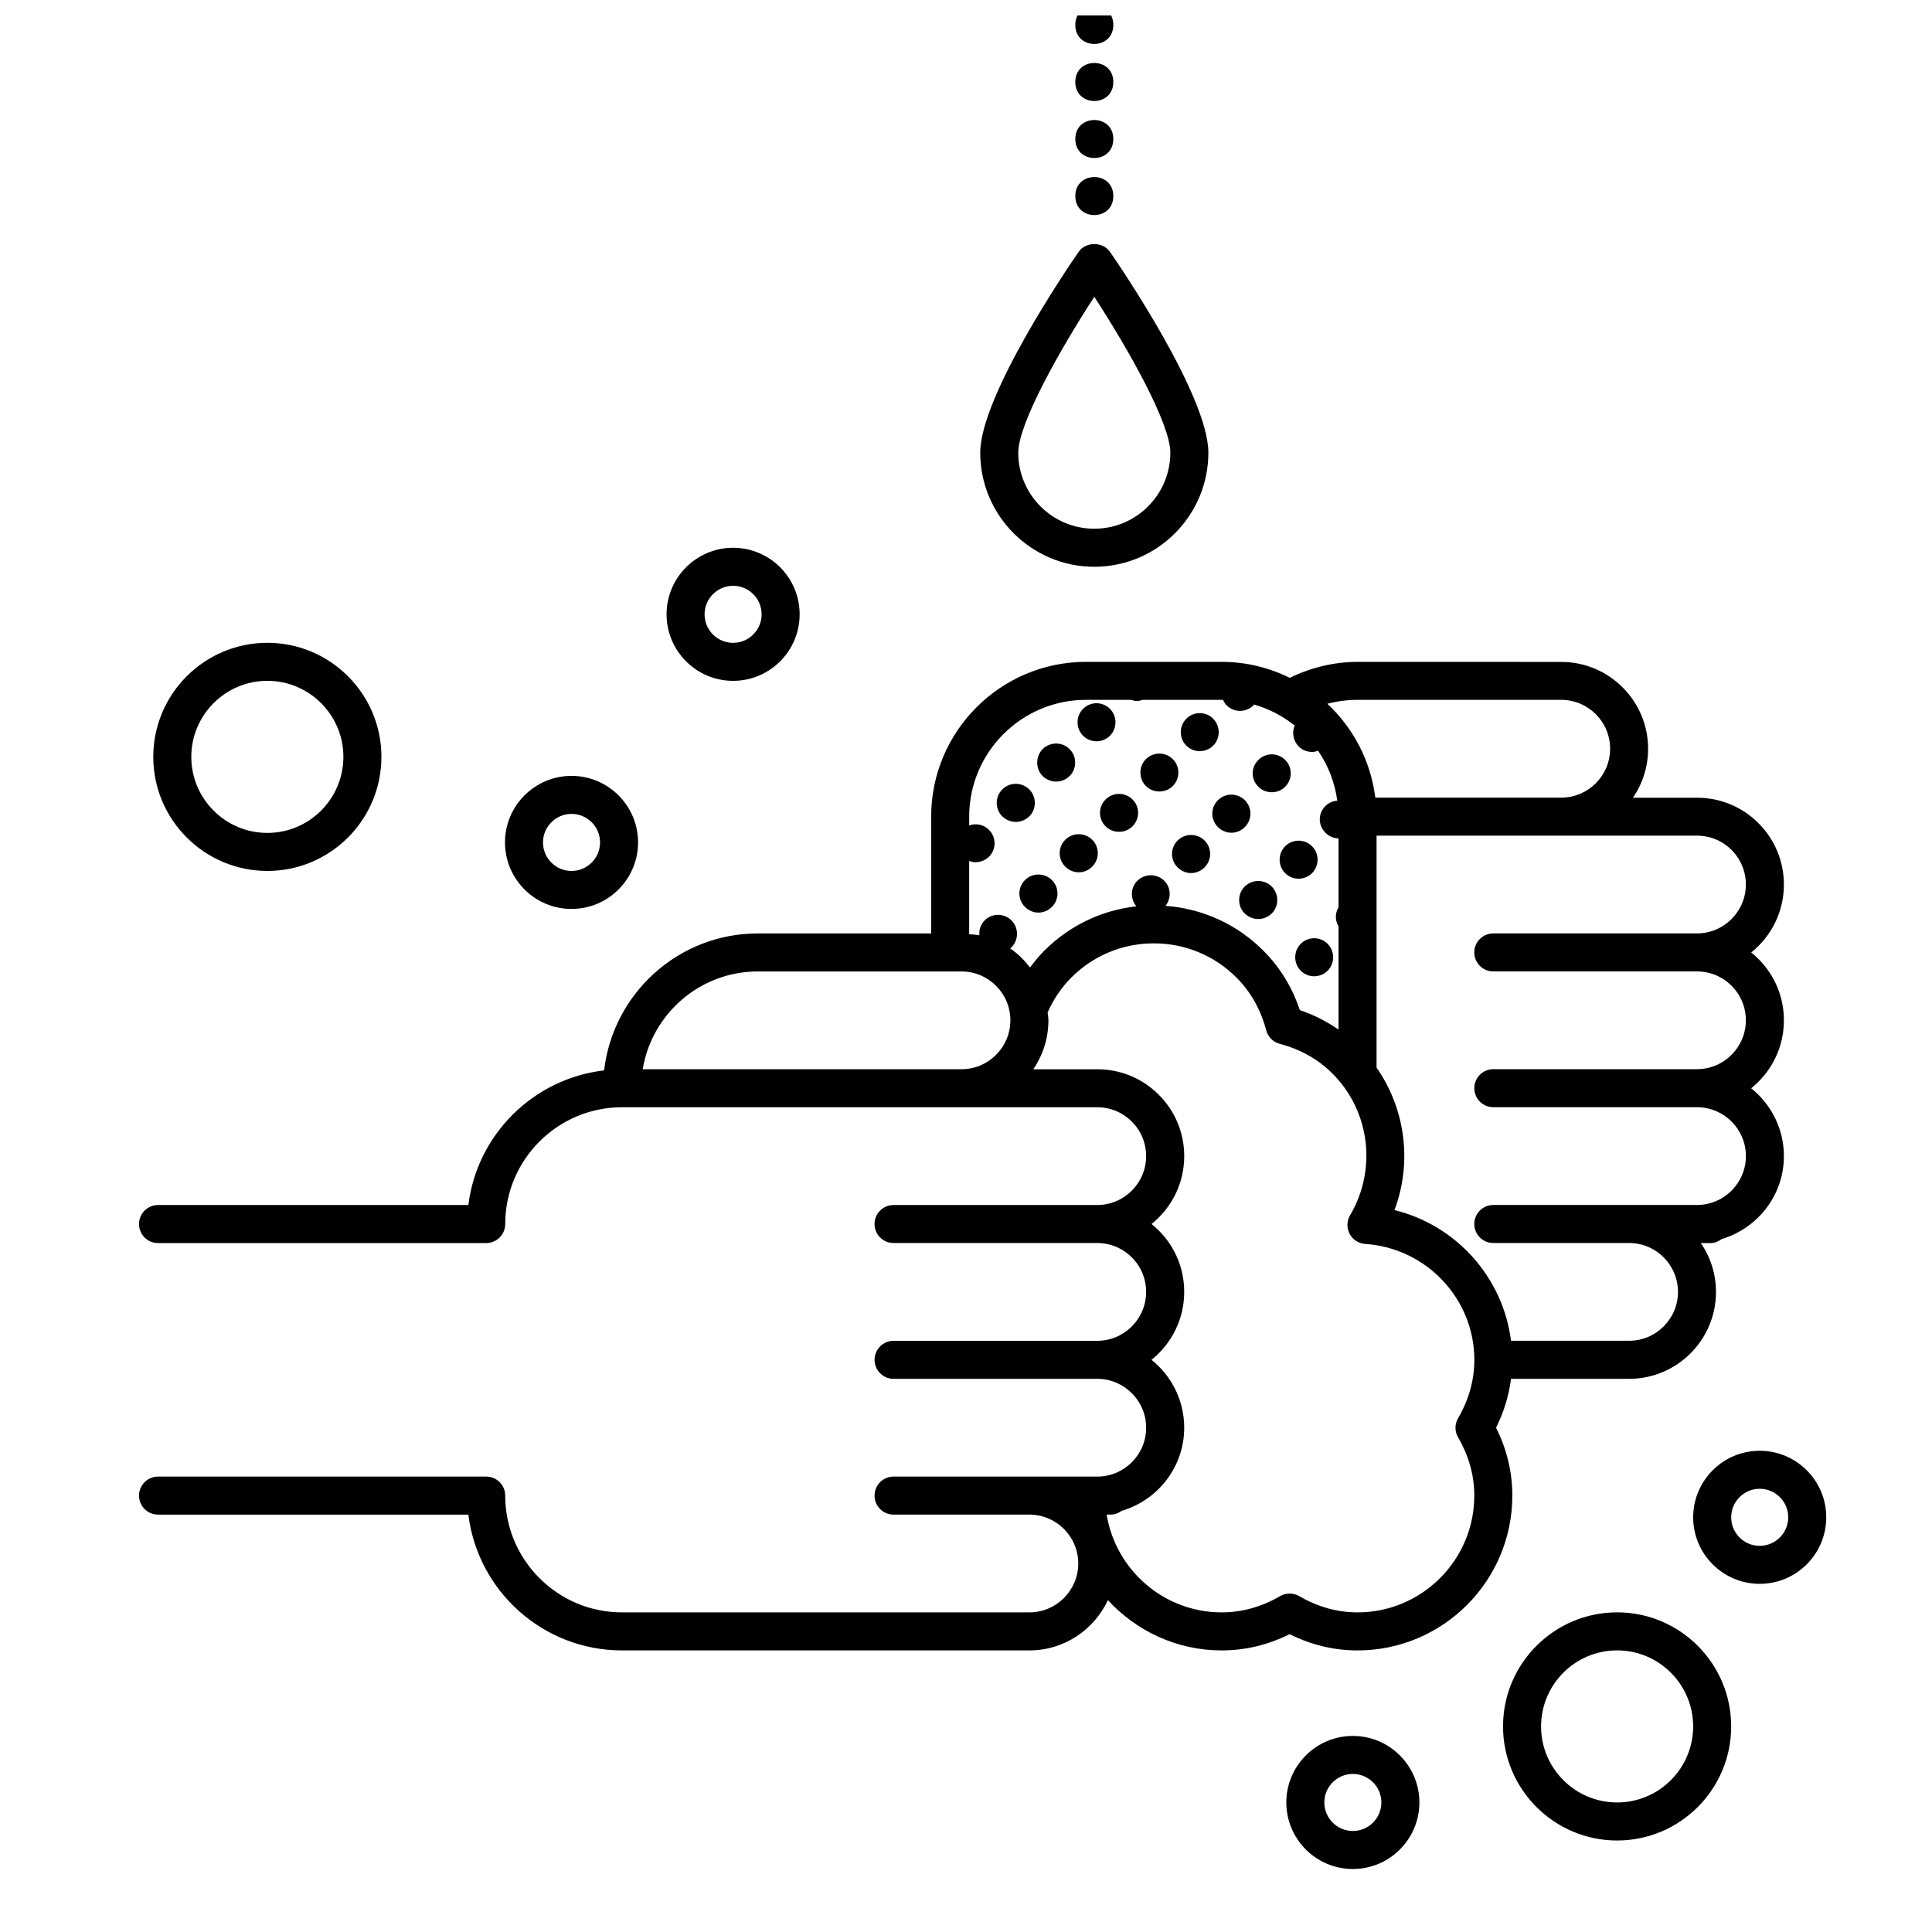 <?xml version="1.0" encoding="UTF-8"?>
<!-- Uploaded to: SVG Repo, www.svgrepo.com, Generator: SVG Repo Mixer Tools -->
<svg width="800px" height="800px" version="1.1" viewBox="144 144 512 512" xmlns="http://www.w3.org/2000/svg">
 <defs>
  <clipPath id="a">
   <path d="m428 148.09h12v7.906h-12z"/>
  </clipPath>
 </defs>
 <path d="m610.34 528.47c-9.723 0-17.633 7.91-17.633 17.633 0 9.723 7.91 17.633 17.633 17.633s17.633-7.91 17.633-17.633c0-9.723-7.91-17.633-17.633-17.633zm0 25.191c-4.168 0-7.559-3.391-7.559-7.559 0-4.168 3.391-7.559 7.559-7.559 4.168 0 7.559 3.391 7.559 7.559-0.004 4.168-3.394 7.559-7.559 7.559z"/>
 <path d="m572.55 571.29c-16.672 0-30.23 13.559-30.23 30.23 0 16.672 13.559 30.23 30.23 30.23 16.672 0 30.23-13.559 30.23-30.23-0.004-16.672-13.562-30.23-30.23-30.23zm0 50.383c-11.113 0-20.152-9.039-20.152-20.152 0-11.113 9.039-20.152 20.152-20.152 11.113 0 20.152 9.039 20.152 20.152 0 11.113-9.039 20.152-20.152 20.152z"/>
 <path d="m502.52 604.04c-9.723 0-17.633 7.91-17.633 17.633 0 9.723 7.91 17.633 17.633 17.633 9.723 0 17.633-7.91 17.633-17.633 0-9.723-7.91-17.633-17.633-17.633zm0 25.188c-4.168 0-7.559-3.391-7.559-7.559s3.391-7.559 7.559-7.559c4.168 0 7.559 3.391 7.559 7.559s-3.391 7.559-7.559 7.559z"/>
 <path d="m295.46 384.88c9.723 0 17.633-7.91 17.633-17.633s-7.91-17.633-17.633-17.633c-9.723 0-17.633 7.91-17.633 17.633s7.91 17.633 17.633 17.633zm0-25.188c4.168 0 7.559 3.391 7.559 7.559 0 4.168-3.391 7.559-7.559 7.559s-7.559-3.391-7.559-7.559c0.004-4.168 3.394-7.559 7.559-7.559z"/>
 <path d="m338.28 324.43c9.723 0 17.633-7.91 17.633-17.633 0-9.723-7.91-17.633-17.633-17.633s-17.633 7.91-17.633 17.633c0 9.723 7.91 17.633 17.633 17.633zm0-25.188c4.168 0 7.559 3.391 7.559 7.559s-3.391 7.559-7.559 7.559-7.559-3.391-7.559-7.559c0.004-4.168 3.394-7.559 7.559-7.559z"/>
 <path d="m214.85 374.81c16.672 0 30.23-13.559 30.23-30.23s-13.559-30.23-30.23-30.23-30.23 13.559-30.23 30.23c0.004 16.672 13.559 30.23 30.23 30.23zm0-50.383c11.113 0 20.152 9.039 20.152 20.152s-9.039 20.152-20.152 20.152c-11.113 0-20.152-9.039-20.152-20.152s9.039-20.152 20.152-20.152z"/>
 <path d="m434 294.2c16.672 0 30.23-13.562 30.23-30.23 0-15.043-23.41-49.379-26.082-53.242-1.879-2.727-6.41-2.727-8.293 0-2.672 3.863-26.082 38.199-26.082 53.242 0 16.668 13.559 30.23 30.227 30.23zm0-71.551c9.074 13.977 20.152 33.574 20.152 41.316 0 11.113-9.039 20.152-20.152 20.152-11.113 0-20.152-9.039-20.152-20.152 0-7.742 11.082-27.34 20.152-41.316z"/>
 <path d="m439.04 180.84c0 6.719-10.074 6.719-10.074 0 0-6.715 10.074-6.715 10.074 0"/>
 <path d="m439.04 165.73c0 6.719-10.074 6.719-10.074 0s10.074-6.719 10.074 0"/>
 <path d="m439.04 195.96c0 6.715-10.074 6.715-10.074 0 0-6.719 10.074-6.719 10.074 0"/>
 <g clip-path="url(#a)">
  <path d="m439.04 150.61c0 6.719-10.074 6.719-10.074 0s10.074-6.719 10.074 0"/>
 </g>
 <path d="m473.86 378.94c-1.965 1.965-1.965 5.188 0 7.152 1.008 0.957 2.316 1.461 3.578 1.461 1.309 0 2.57-0.504 3.578-1.461 1.965-1.965 1.965-5.188 0-7.152-1.965-1.965-5.141-1.965-7.156 0z"/>
 <path d="m484.59 375.41c0.957 0.957 2.266 1.461 3.527 1.461 1.309 0 2.57-0.504 3.578-1.461 1.965-2.016 1.965-5.188 0-7.152-1.965-1.965-5.141-1.965-7.106 0-1.965 1.961-1.965 5.137 0 7.152z"/>
 <path d="m488.72 394.11c-1.965 1.965-1.965 5.188 0 7.152 0.957 0.957 2.266 1.461 3.527 1.461 1.309 0 2.621-0.504 3.578-1.461 1.965-1.965 1.965-5.188 0-7.152-1.965-1.965-5.141-1.965-7.106 0z"/>
 <path d="m466.75 363.17c1.008 1.008 2.316 1.512 3.578 1.512 1.309 0 2.57-0.504 3.578-1.512 1.965-1.965 1.965-5.141 0-7.106s-5.188-1.965-7.152 0c-1.969 1.965-1.969 5.141-0.004 7.106z"/>
 <path d="m481.01 353.95c1.309 0 2.621-0.453 3.578-1.461 1.965-1.965 1.965-5.141 0-7.106-1.965-1.965-5.141-1.965-7.106 0-2.016 1.965-2.016 5.141 0 7.106 0.957 1.008 2.266 1.461 3.527 1.461z"/>
 <path d="m456.07 366.75c-1.965 1.965-1.965 5.141 0 7.106 1.008 1.008 2.266 1.512 3.578 1.512 1.309 0 2.57-0.504 3.578-1.512 1.965-1.965 1.965-5.141 0-7.106-1.969-1.965-5.191-1.965-7.156 0z"/>
 <path d="m422.77 377.23c-1.965-1.965-5.188-1.965-7.152 0-1.965 1.965-1.965 5.141 0 7.106 1.008 1.008 2.266 1.512 3.578 1.512 1.258 0 2.57-0.504 3.578-1.512 1.961-1.969 1.961-5.141-0.004-7.106z"/>
 <path d="m426.3 366.55c-1.965 1.965-1.965 5.141 0 7.106 1.008 1.008 2.266 1.512 3.578 1.512 1.309 0 2.57-0.504 3.578-1.512 1.965-1.965 1.965-5.141 0-7.106s-5.191-1.965-7.156 0z"/>
 <path d="m451.23 353.75c1.309 0 2.57-0.453 3.578-1.461 1.965-1.965 1.965-5.141 0-7.106s-5.141-1.965-7.152 0c-1.914 1.965-1.914 5.141 0 7.106 1.008 1.008 2.316 1.461 3.574 1.461z"/>
 <path d="m461.92 343.07c1.309 0 2.621-0.504 3.578-1.461 1.965-1.965 1.965-5.141 0-7.152-1.965-1.965-5.141-1.965-7.106 0-1.965 2.016-1.965 5.188 0 7.152 0.957 0.957 2.266 1.461 3.527 1.461z"/>
 <path d="m436.98 362.97c1.008 1.008 2.266 1.461 3.578 1.461 1.309 0 2.57-0.453 3.578-1.461 1.965-1.965 1.965-5.141 0-7.106-1.965-1.965-5.188-1.965-7.152 0-1.969 1.965-1.969 5.141-0.004 7.106z"/>
 <path d="m434.56 340.45c1.309 0 2.621-0.504 3.578-1.461 1.965-1.965 1.965-5.188 0-7.152-1.965-1.965-5.141-1.965-7.106 0-1.965 1.965-1.965 5.188 0 7.152 0.961 0.957 2.269 1.461 3.527 1.461z"/>
 <path d="m423.88 351.13c1.309 0 2.57-0.504 3.578-1.461 1.965-1.965 1.965-5.188 0-7.152-1.965-1.965-5.141-1.965-7.152 0-1.914 1.965-1.914 5.188 0 7.152 1.004 0.957 2.316 1.461 3.574 1.461z"/>
 <path d="m416.77 353.2c-1.965-1.965-5.188-1.965-7.152 0-1.965 1.965-1.965 5.188 0 7.152 1.008 0.957 2.266 1.461 3.578 1.461 1.309 0 2.57-0.504 3.578-1.461 1.961-1.965 1.961-5.188-0.004-7.152z"/>
 <path d="m540.47 522.36c2.082-4.172 3.391-8.504 3.965-12.953h31.293c12.699 0 23.027-10.332 23.027-23.027 0-4.805-1.484-9.262-4.012-12.957h2.574c1.129 0 2.109-0.438 2.953-1.062 9.496-2.84 16.48-11.559 16.48-21.965 0-7.273-3.391-13.77-8.672-17.992 5.281-4.223 8.672-10.723 8.672-17.992 0-6.152-2.394-11.934-6.746-16.281-0.609-0.609-1.25-1.184-1.914-1.719 5.273-4.223 8.66-10.715 8.66-17.984 0-6.156-2.398-11.941-6.75-16.289-4.348-4.344-10.125-6.734-16.27-6.734h-0.012-16.969c2.523-3.699 4.016-8.156 4.016-12.965 0-12.699-10.328-23.027-23.027-23.027l-53.984-0.008c-6.254 0-12.379 1.508-17.957 4.227-5.445-2.688-11.551-4.234-18.027-4.234h-35.98c-22.621 0-41.023 18.402-41.023 41.023v30.949h-45.941c-21.016 0-38.371 15.895-40.727 36.293-18.738 2.176-33.676 16.988-35.977 35.68h-82.242c-2.781 0-5.039 2.258-5.039 5.039s2.258 5.039 5.039 5.039h86.969c2.781 0 5.039-2.258 5.039-5.039 0-17.059 13.887-30.945 30.949-30.949l125.95 0.004h0.004c3.457 0 6.707 1.344 9.148 3.789 2.445 2.445 3.793 5.699 3.793 9.16 0 7.144-5.812 12.953-12.957 12.953h-53.973c-2.781 0-5.039 2.258-5.039 5.039s2.258 5.039 5.039 5.039h53.977c3.461 0 6.715 1.352 9.16 3.797 2.449 2.449 3.793 5.699 3.793 9.16 0 7.144-5.809 12.953-12.953 12.953h-53.973c-2.781 0-5.039 2.258-5.039 5.039s2.258 5.039 5.039 5.039h53.977c7.144 0 12.957 5.809 12.957 12.953 0 7.144-5.812 12.953-12.957 12.953h-17.996l-35.984-0.004c-2.781 0-5.039 2.258-5.039 5.039s2.258 5.039 5.039 5.039h35.988c7.144 0 12.957 5.812 12.957 12.957 0 7.144-5.816 12.957-12.961 12.957h-107.95c-17.07 0-30.953-13.887-30.953-30.949 0-2.781-2.258-5.039-5.039-5.039h-86.965c-2.781 0-5.039 2.258-5.039 5.039s2.258 5.039 5.039 5.039h82.238c2.488 20.254 19.797 35.988 40.719 35.988h107.96c9.219 0 17.129-5.477 20.809-13.32 7.508 8.16 18.234 13.32 30.168 13.32 6.223 0 12.27-1.445 17.992-4.309 5.731 2.863 11.77 4.309 17.992 4.309 22.621 0 41.023-18.402 41.023-41.023 0-6.227-1.445-12.266-4.309-17.992zm53.254-156.9h0.004c3.457 0 6.707 1.344 9.148 3.789 2.449 2.449 3.793 5.699 3.793 9.16 0 7.144-5.812 12.953-12.957 12.953h-53.973c-2.781 0-5.039 2.258-5.039 5.039s2.258 5.039 5.039 5.039h53.977c3.461 0 6.715 1.352 9.16 3.797 2.449 2.449 3.793 5.699 3.793 9.152 0 7.144-5.809 12.957-12.953 12.957h-53.969c-2.781 0-5.039 2.258-5.039 5.039s2.258 5.039 5.039 5.039h53.977c7.144 0 12.957 5.809 12.957 12.953s-5.812 12.953-12.957 12.953h-53.984c-2.781 0-5.039 2.258-5.039 5.039s2.258 5.039 5.039 5.039h35.988c7.144 0 12.953 5.812 12.953 12.957s-5.809 12.953-12.953 12.953h-31.297c-2.102-16.793-14.504-30.613-30.879-34.637 4.734-12.617 2.918-26.746-4.75-37.754v-61.473zm-89.969-35.992h53.988c7.141 0 12.953 5.809 12.953 12.953s-5.812 12.957-12.957 12.957h-49.277c-1.203-9.766-5.848-18.461-12.688-24.863 2.59-0.688 5.273-1.047 7.981-1.047zm-104.95 97.887h-0.016-84.465c2.418-14.672 15.156-25.91 30.5-25.91h53.984c7.141 0 12.953 5.809 12.953 12.953 0 7.141-5.812 12.957-12.957 12.957zm12.871-32.047c0.117-0.098 0.262-0.137 0.367-0.242 1.965-2.016 1.965-5.188 0-7.152-1.965-1.965-5.141-1.965-7.106 0-1.082 1.082-1.512 2.535-1.395 3.953-0.871-0.18-1.793-0.211-2.699-0.293v-19.406c0.539 0.195 1.102 0.328 1.676 0.328 1.309 0 2.57-0.504 3.578-1.461 1.965-1.965 1.965-5.141 0-7.106-1.414-1.449-3.477-1.82-5.254-1.18v-2.332c0-17.062 13.887-30.949 30.949-30.949h11.941c0.508 0.16 1.027 0.301 1.562 0.301 0.516 0 1.027-0.141 1.527-0.301h20.953c0.117 0 0.227 0.016 0.344 0.016 0.242 0.52 0.527 1.02 0.953 1.445 0.957 0.957 2.266 1.461 3.527 1.461 1.309 0 2.621-0.504 3.578-1.461 0.07-0.07 0.09-0.16 0.152-0.23 3.984 1.148 7.637 3.062 10.785 5.594-0.781 1.828-0.438 4.019 1.055 5.516 0.957 1.008 2.266 1.461 3.527 1.461 0.555 0 1.098-0.125 1.621-0.297 2.648 3.863 4.414 8.367 5.082 13.215-1.137 0.102-2.258 0.52-3.129 1.391-2.016 1.965-2.016 5.141 0 7.106 0.938 0.988 2.215 1.477 3.457 1.496v18.262c-0.945 1.578-0.945 3.481 0 5.059v27.355c-3.117-2.156-6.519-3.918-10.258-5.168-2.031-6.074-5.281-11.371-9.68-15.77-7.008-7.012-16.117-11.133-25.902-11.859 1.535-2.012 1.477-4.82-0.336-6.637-1.965-1.965-5.188-1.965-7.152 0-1.855 1.848-1.895 4.746-0.258 6.762-9.199 1.031-17.723 5.09-24.363 11.734-1.402 1.395-2.644 2.906-3.812 4.469-1.516-1.941-3.254-3.699-5.293-5.078zm118.72 129.58c2.856 4.918 4.309 10.121 4.309 15.461 0 17.062-13.887 30.949-30.949 30.949-5.344 0-10.543-1.449-15.457-4.309-1.57-0.91-3.5-0.91-5.066 0-4.914 2.859-10.113 4.309-15.461 4.309-15.348 0-28.082-11.238-30.5-25.91h1.117c1.082 0 2.035-0.418 2.856-0.996 9.551-2.812 16.582-11.582 16.582-22.031 0-7.269-3.391-13.77-8.672-17.992 5.281-4.223 8.672-10.723 8.672-17.992 0-6.152-2.394-11.934-6.742-16.281-0.613-0.613-1.254-1.184-1.914-1.719 5.273-4.223 8.66-10.715 8.66-17.984 0-6.152-2.398-11.934-6.75-16.281-4.348-4.348-10.125-6.742-16.27-6.742h-0.012-16.973c2.523-3.699 4.016-8.156 4.016-12.965 0-0.727-0.145-1.41-0.211-2.117 1.531-3.414 3.594-6.539 6.277-9.227 5.844-5.844 13.617-9.062 21.879-9.062 8.266 0 16.043 3.219 21.887 9.062 3.777 3.777 6.43 8.48 7.883 13.98 0.465 1.754 1.828 3.117 3.582 3.582 5.5 1.457 10.203 4.106 13.98 7.883 9.93 9.934 11.848 25.375 4.66 37.559-0.887 1.508-0.934 3.367-0.117 4.918 0.816 1.547 2.379 2.559 4.125 2.676 16.223 1.062 28.93 14.559 28.93 30.719 0 5.344-1.449 10.543-4.309 15.457-0.922 1.559-0.922 3.492-0.012 5.055z"/>
</svg>